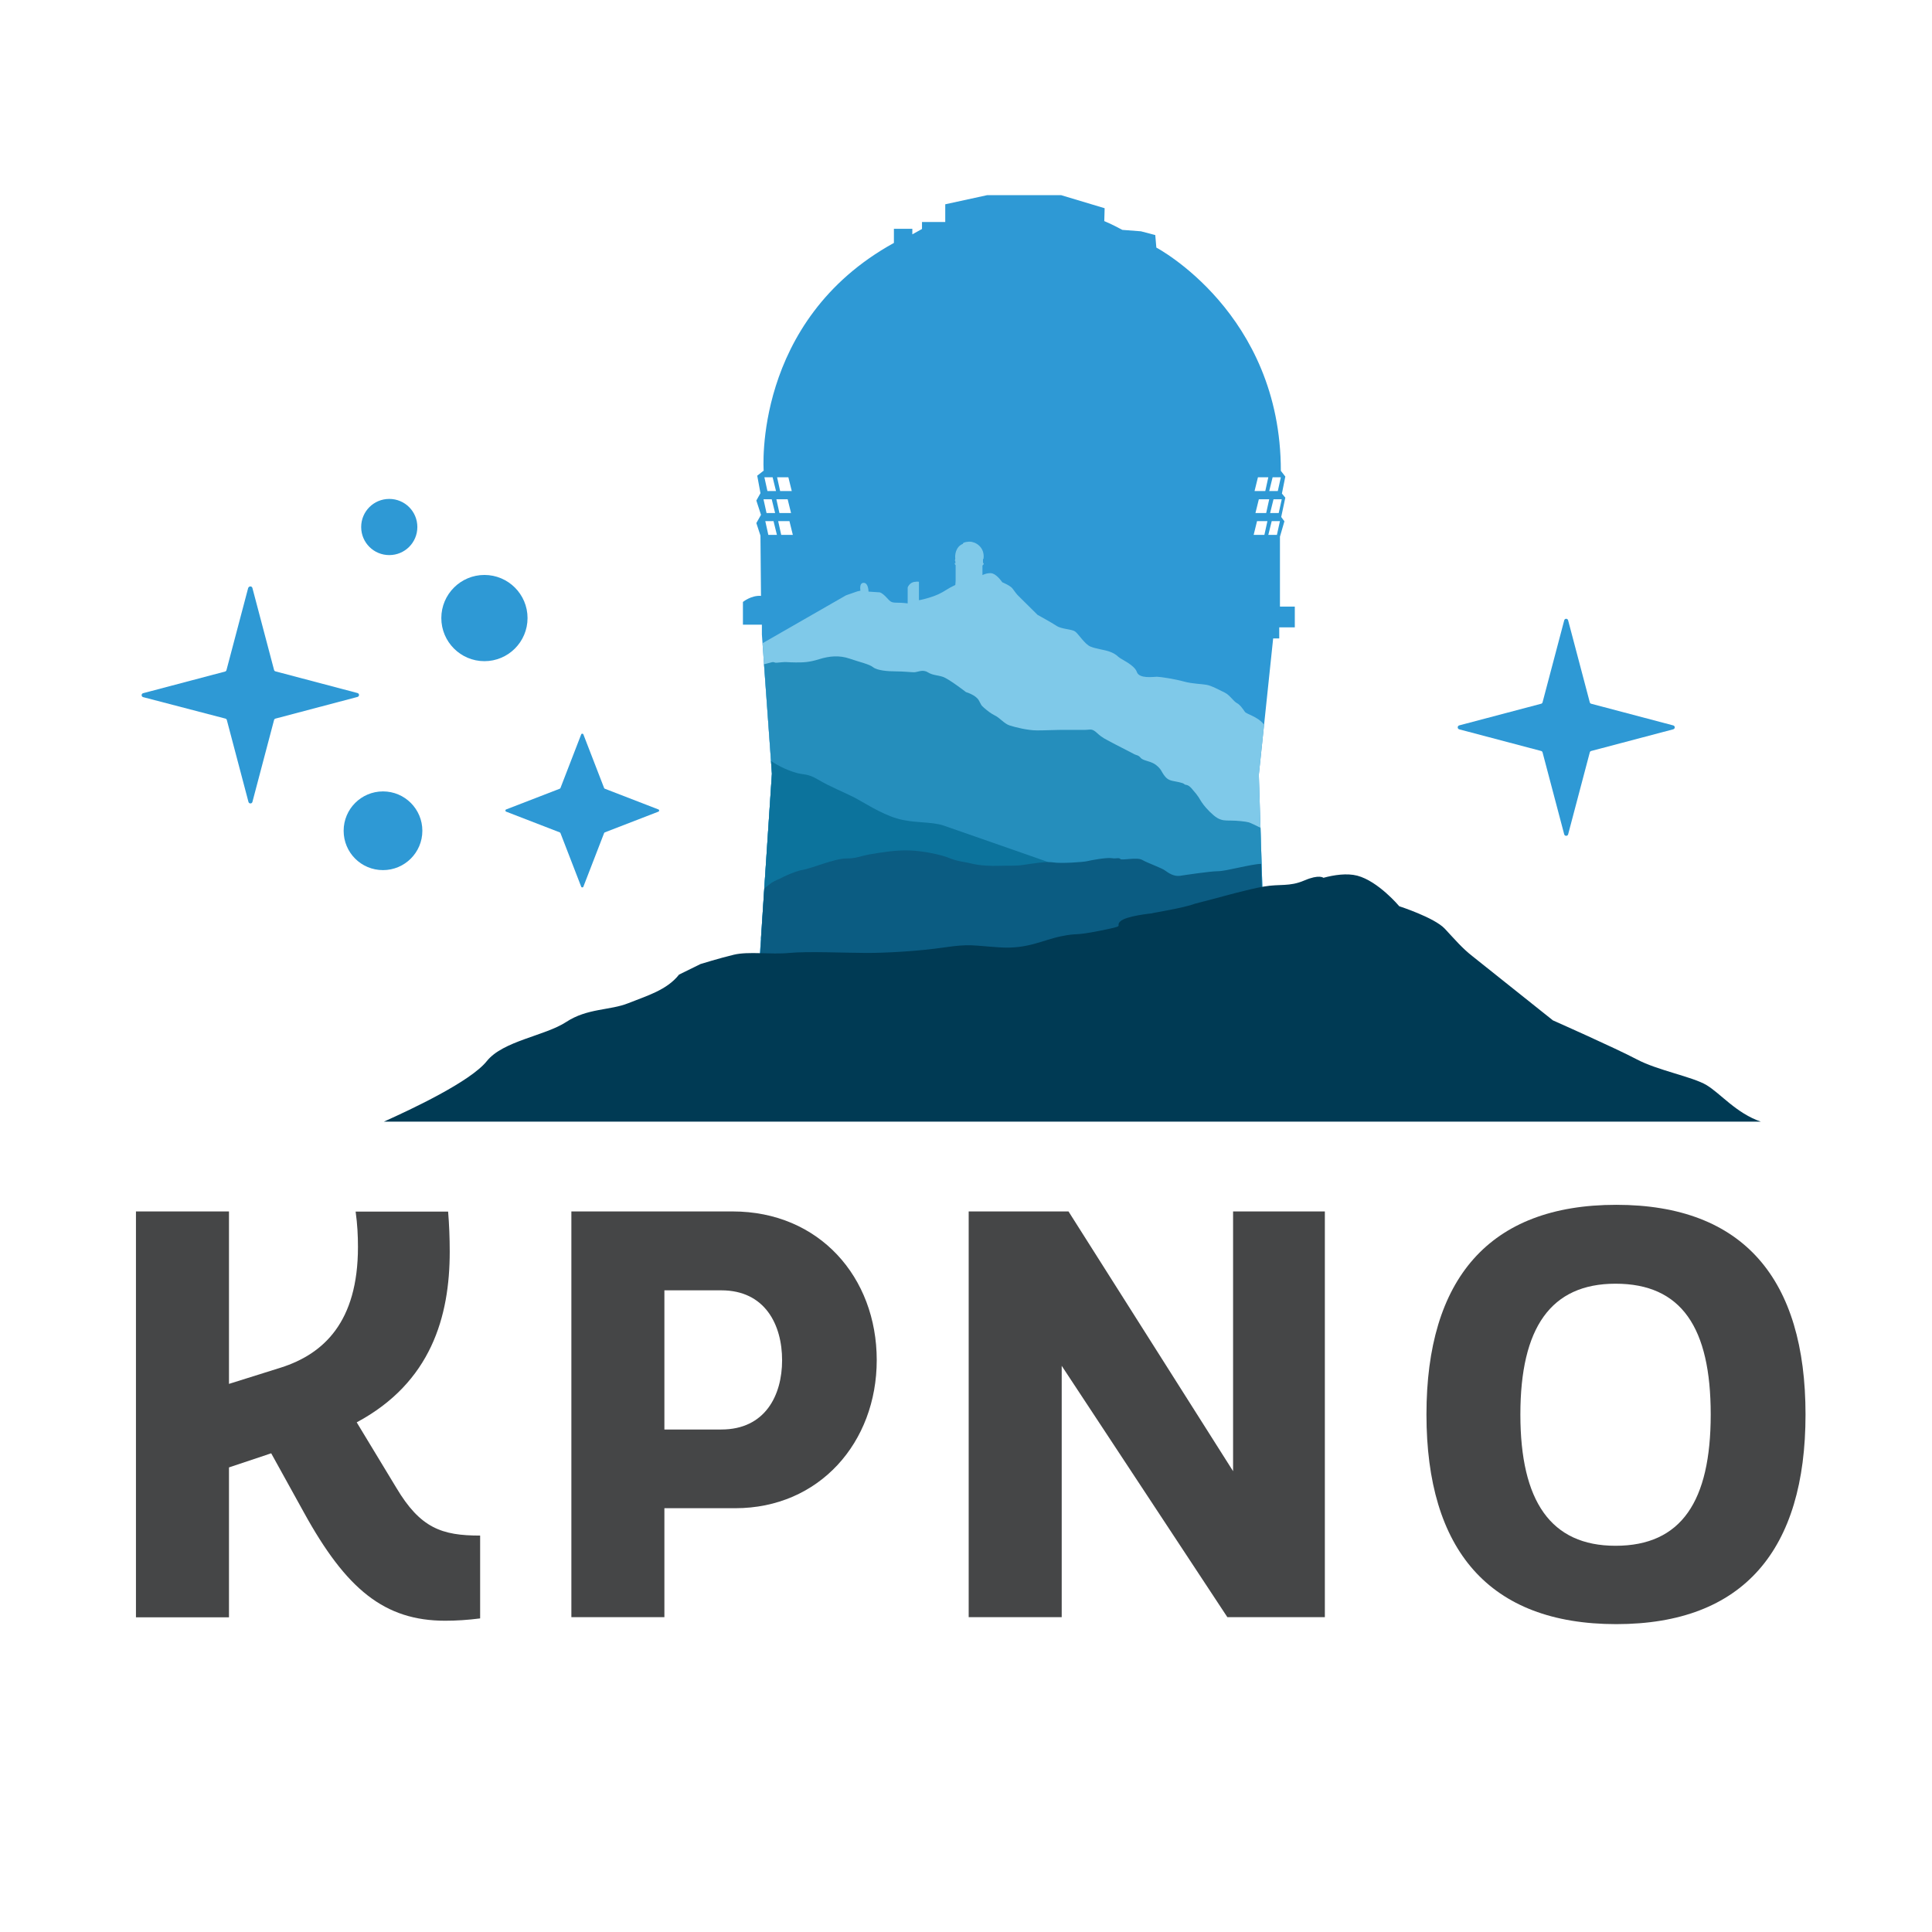 <?xml version="1.0" encoding="utf-8"?>
<!-- Generator: Adobe Illustrator 25.2.0, SVG Export Plug-In . SVG Version: 6.00 Build 0)  -->
<svg version="1.1" id="Layer_1" xmlns="http://www.w3.org/2000/svg" xmlns:xlink="http://www.w3.org/1999/xlink" x="0px" y="0px"
	 viewBox="0 0 108 108" style="enable-background:new 0 0 108 108;" xml:space="preserve">
<style type="text/css">
	.st0{fill:#2E99D5;}
	.st1{clip-path:url(#SVGID_2_);}
	.st2{fill:#7FC9E9;}
	.st3{fill:#258EBC;}
	.st4{fill:#0C739C;}
	.st5{fill:#0B5C82;}
	.st6{fill:#003A54;}
	.st7{fill:#454647;}
</style>
<g>
	<g>
		<path class="st0" d="M19.21,46.44c0-1.22,0.99-2.2,2.2-2.2c1.22,0,2.2,0.99,2.2,2.2c0,1.22-0.99,2.2-2.2,2.2
			C20.19,48.64,19.21,47.66,19.21,46.44"/>
		<path class="st0" d="M20.19,29.46c0-0.87,0.7-1.57,1.57-1.57c0.87,0,1.57,0.7,1.57,1.57c0,0.87-0.7,1.57-1.57,1.57
			C20.89,31.03,20.19,30.33,20.19,29.46"/>
		<path class="st0" d="M24.67,34.55c0-1.33,1.08-2.41,2.41-2.41c1.33,0,2.41,1.08,2.41,2.41c0,1.33-1.08,2.41-2.41,2.41
			C25.75,36.96,24.67,35.88,24.67,34.55"/>
		<path class="st0" d="M14.11,32.87l1.21,4.58c0.01,0.04,0.04,0.07,0.08,0.08l4.58,1.21c0.12,0.03,0.12,0.19,0,0.22l-4.58,1.21
			c-0.04,0.01-0.07,0.04-0.08,0.08l-1.21,4.58c-0.03,0.11-0.19,0.11-0.22,0l-1.21-4.58c-0.01-0.04-0.04-0.07-0.08-0.08L8,38.97
			c-0.11-0.03-0.11-0.19,0-0.22l4.58-1.21c0.04-0.01,0.07-0.04,0.08-0.08l1.21-4.58C13.91,32.75,14.08,32.75,14.11,32.87"/>
		<path class="st0" d="M32.61,41.05l1.16,3c0.01,0.02,0.02,0.03,0.04,0.04l3,1.16c0.05,0.02,0.05,0.1,0,0.12l-3,1.16
			c-0.02,0.01-0.03,0.02-0.04,0.04l-1.16,3c-0.02,0.05-0.1,0.05-0.12,0l-1.16-3c-0.01-0.02-0.02-0.03-0.04-0.04l-3-1.16
			c-0.05-0.02-0.05-0.1,0-0.12l3-1.16c0.02-0.01,0.03-0.02,0.04-0.04l1.16-3C32.51,41,32.59,41,32.61,41.05"/>
	</g>
	<path class="st0" d="M87.66,34.68l1.21,4.58c0.01,0.04,0.04,0.07,0.08,0.08l4.58,1.21c0.12,0.03,0.12,0.19,0,0.22l-4.58,1.21
		c-0.04,0.01-0.07,0.04-0.08,0.08l-1.21,4.58c-0.03,0.11-0.19,0.11-0.22,0l-1.21-4.58c-0.01-0.04-0.04-0.07-0.08-0.08l-4.58-1.21
		c-0.11-0.03-0.11-0.19,0-0.22l4.58-1.21c0.04-0.01,0.07-0.04,0.08-0.08l1.21-4.58C87.47,34.56,87.63,34.56,87.66,34.68"/>
	<g>
		<g>
			<defs>
				<path id="SVGID_1_" d="M71.55,33.91v-2.87V30l0.25-0.86l-0.18-0.24l0.23-1.08l-0.19-0.23l0.19-0.95l-0.25-0.32
					c0-8.82-6.96-12.48-6.96-12.48l-0.06-0.7l-0.8-0.21l-1.04-0.08c-0.63-0.34-1.01-0.49-1.01-0.49l0.02-0.72l-2.43-0.73h-4.14
					l-2.34,0.51v0.99h-1.3v0.39L51,13.1v-0.31h-1.03v0.79c-7.9,4.35-7.28,12.73-7.28,12.73l-0.36,0.28l0.18,0.98l-0.23,0.41
					l0.26,0.8l-0.26,0.46l0.23,0.7l0.03,3.37c-0.55-0.04-1.01,0.34-1.01,0.34v1.27h1.06v0.55l0.56,7.78l-1.13,17l9.8,1.04h9.09
					l9.99-1l-0.53-16.98l0.8-7.62h0.34v-0.62h0.87v-1.16H71.55z M44.07,26.68l0.19,0.77h-0.65l-0.17-0.77H44.07z M44.03,27.91
					l0.19,0.77h-0.65l-0.17-0.77H44.03z M43.19,26.68l0.19,0.77H42.9l-0.17-0.77H43.19z M43.14,27.91l0.19,0.77h-0.48l-0.17-0.77
					H43.14z M42.95,29.9l-0.17-0.77h0.46l0.19,0.77H42.95z M43.67,29.9l-0.17-0.77h0.63l0.19,0.77H43.67z M71.65,27.91l-0.17,0.77
					h-0.48l0.19-0.77H71.65z M71.14,26.68h0.46l-0.17,0.77h-0.48L71.14,26.68z M70.32,26.68h0.58l-0.17,0.77h-0.6L70.32,26.68z
					 M70.95,27.91l-0.17,0.77h-0.6l0.19-0.77H70.95z M70.68,29.9h-0.6l0.19-0.77h0.58L70.68,29.9z M71.38,29.9H70.9l0.19-0.77h0.46
					L71.38,29.9z"/>
			</defs>
			<clipPath id="SVGID_2_">
				<use xlink:href="#SVGID_1_"  style="overflow:visible;"/>
			</clipPath>
			<g class="st1">
				<path class="st0" d="M71.55,33.91v-2.87V30l0.25-0.86l-0.18-0.24l0.23-1.08l-0.19-0.23l0.19-0.95l-0.25-0.32
					c0-8.82-6.96-12.48-6.96-12.48l-0.06-0.7l-0.8-0.21l-1.04-0.08c-0.63-0.34-1.01-0.49-1.01-0.49l0.02-0.72l-2.43-0.73h-4.14
					l-2.34,0.51v0.99h-1.3v0.39L51,13.1v-0.31h-1.03v0.79c-7.9,4.35-7.28,12.73-7.28,12.73l-0.36,0.28l0.18,0.98l-0.23,0.41
					l0.26,0.8l-0.26,0.46l0.23,0.7l0.03,3.37c-0.55-0.04-1.01,0.34-1.01,0.34v1.27h1.06v0.55l0.56,7.78l-1.13,17l9.8,1.04h9.09
					l9.99-1l-0.53-16.98l0.8-7.62h0.34v-0.62h0.87v-1.16H71.55z M44.07,26.68l0.19,0.77h-0.65l-0.17-0.77H44.07z M44.03,27.91
					l0.19,0.77h-0.65l-0.17-0.77H44.03z M43.19,26.68l0.19,0.77H42.9l-0.17-0.77H43.19z M43.14,27.91l0.19,0.77h-0.48l-0.17-0.77
					H43.14z M42.95,29.9l-0.17-0.77h0.46l0.19,0.77H42.95z M43.67,29.9l-0.17-0.77h0.63l0.19,0.77H43.67z M71.65,27.91l-0.17,0.77
					h-0.48l0.19-0.77H71.65z M71.14,26.68h0.46l-0.17,0.77h-0.48L71.14,26.68z M70.32,26.68h0.58l-0.17,0.77h-0.6L70.32,26.68z
					 M70.95,27.91l-0.17,0.77h-0.6l0.19-0.77H70.95z M70.68,29.9h-0.6l0.19-0.77h0.58L70.68,29.9z M71.38,29.9H70.9l0.19-0.77h0.46
					L71.38,29.9z"/>
				<g>
					<g>
						<g>
							<path class="st2" d="M74.8,51.88l-32.69-0.42l-0.22-15.08l5.4-3.1c0,0,0.36-0.13,0.63-0.22l0.18-0.04
								c0,0-0.09-0.44,0.18-0.44c0.27,0,0.27,0.49,0.27,0.49l0.58,0.04c0,0,0.09-0.04,0.36,0.22c0.27,0.27,0.27,0.36,0.63,0.36
								c0.36,0,0.62,0.04,0.62,0.04v-0.89c0,0,0.09-0.26,0.36-0.31c0.27-0.04,0.27,0,0.27,0v1.02c0,0,0.09,0,0.54-0.13
								c0.45-0.13,0.71-0.27,0.98-0.44c0.27-0.18,0.67-0.35,0.67-0.35v-1.06c0,0-0.09-1.06,0.54-1.06c0,0,0.72-0.13,0.72,0.93v0.75
								c0,0,0.4-0.22,0.67-0.13c0.27,0.09,0.54,0.49,0.54,0.49s0.45,0.18,0.58,0.36c0.13,0.18,0.22,0.31,0.36,0.44
								c0.13,0.13,1.03,1.02,1.03,1.02s0.8,0.44,1.07,0.62c0.27,0.18,0.85,0.18,1.03,0.31c0.18,0.13,0.54,0.71,0.85,0.84
								c0.31,0.13,0.76,0.18,1.03,0.27c0.27,0.09,0.4,0.18,0.54,0.31c0.13,0.13,0.89,0.44,1.03,0.84c0.13,0.4,0.94,0.27,1.12,0.27
								c0.18,0,1.03,0.13,1.52,0.27c0.49,0.13,0.98,0.13,1.25,0.18c0.27,0.04,0.76,0.31,1.03,0.44c0.27,0.13,0.49,0.49,0.67,0.58
								c0.18,0.09,0.36,0.36,0.45,0.49c0.09,0.13,0.71,0.27,1.03,0.67c0.31,0.4,0.8,0.49,1.12,0.71c0.31,0.22,0.71,0.4,1.03,0.75
								c0.31,0.35,0.63,0.58,0.94,0.8c0.31,0.22,0.54,0.4,0.54,0.4s0.2-0.18,0.33-0.18"/>
							<path class="st3" d="M71.25,46.66c-0.28-0.13-1.27-0.64-1.44-0.69c-0.18-0.05-0.68-0.1-1.01-0.1c-0.33,0-0.5,0-0.76-0.15
								c-0.25-0.15-0.61-0.53-0.76-0.73c-0.15-0.2-0.23-0.35-0.28-0.43c-0.05-0.08-0.18-0.25-0.4-0.5c-0.23-0.25-0.33-0.15-0.4-0.23
								c-0.08-0.08-0.43-0.13-0.66-0.18c-0.23-0.05-0.35-0.15-0.48-0.33c-0.13-0.18-0.15-0.33-0.43-0.55
								c-0.28-0.23-0.71-0.23-0.86-0.4c-0.15-0.18-0.23-0.13-0.4-0.23c-0.18-0.1-1.08-0.55-1.31-0.68c-0.23-0.13-0.43-0.2-0.73-0.48
								c-0.3-0.28-0.38-0.18-0.66-0.18c-0.28,0-1.03,0-1.36,0c-0.33,0-0.81,0.03-1.34,0.03c-0.53,0-1.23-0.18-1.54-0.28
								c-0.3-0.1-0.55-0.43-0.81-0.55c-0.25-0.13-0.4-0.25-0.61-0.43c-0.2-0.18-0.13-0.13-0.3-0.43c-0.18-0.3-0.71-0.45-0.71-0.45
								s-0.98-0.76-1.31-0.86c-0.33-0.1-0.55-0.08-0.83-0.25c-0.28-0.18-0.58,0-0.76,0c-0.18,0-0.58-0.05-1.03-0.05
								c-0.45,0-1.03-0.05-1.26-0.23c-0.23-0.18-0.73-0.28-1.31-0.48c-0.58-0.2-1.13-0.15-1.71,0.03c-0.58,0.18-0.88,0.18-1.31,0.18
								c-0.43,0-0.51-0.04-0.78-0.01c-0.28,0.02-0.33,0.05-0.43,0c-0.1-0.05-0.42,0.12-0.7,0.12c-0.28,0-0.19,0.26-0.64,0.2
								l0.41,5.79l-0.76,11.94h29.94"/>
							<path class="st4" d="M42.77,44.45l-0.72,8.01l13.48,0.37c0,0,4.09-4.25,3.64-4.43c-0.46-0.18-5.71-2-6.42-2.25
								c-0.71-0.24-1.7-0.12-2.62-0.4c-0.91-0.27-1.87-0.91-2.41-1.19c-0.54-0.27-1.37-0.61-1.99-0.98
								c-0.62-0.37-0.79-0.24-1.29-0.4c-0.5-0.15-1.12-0.45-1.49-0.76"/>
							<path class="st5" d="M70.81,58.7l-28.66,0.22l0.58-9.26l0.41-0.32c0.41-0.24,0.89-0.37,0.47-0.21
								c-0.26,0.09,0.8-0.44,1.25-0.5c0.46-0.07,1.81-0.64,2.43-0.64c0.62,0,0.79-0.14,1.38-0.24c0.6-0.1,1.43-0.24,2.17-0.21
								c0.74,0.02,1.79,0.24,2.24,0.43c0.45,0.19,0.88,0.21,1.26,0.31c0.38,0.1,1.07,0.14,1.5,0.12c0.43-0.02,0.88,0.02,1.36-0.05
								c0.48-0.07,1.29-0.21,1.69-0.14c0.41,0.07,1.69-0.02,1.88-0.07c0.19-0.05,1.07-0.21,1.36-0.17c0.29,0.05,0.41-0.05,0.5,0.05
								c0.1,0.09,0.93-0.12,1.22,0.05c0.29,0.17,1.1,0.45,1.29,0.6c0.19,0.14,0.48,0.33,0.81,0.29c0.33-0.05,1.72-0.26,2.15-0.26
								s1.85-0.4,2.4-0.41"/>
							<path class="st6" d="M70.89,60.33l-9.99,1h-9.09l-9.8-1.04l0.16-2.51l0.78,0.22c0.93,0.02,1.43,0.19,2.03-0.05
								c0.6-0.24,2.53-0.55,2.86-0.76c0.33-0.21,2.15-0.95,2.27-1c0.12-0.05,1.55-0.5,1.88-0.67c0.33-0.17,1.12-0.21,1.67-0.31
								c0.55-0.1,0.95-0.1,2.15,0.12c1.19,0.21,2.53,0.17,2.98,0.24c0.45,0.07,0.69-0.24,1.43,0c0.74,0.24,1.74,0.52,2.5,0.5
								c0.76-0.02,1.36,0.07,1.67,0.29c0.31,0.21,1.05,0.12,1.76,0.19c0.72,0.07,0.64,0.5,1.79,0.17c1.15-0.33,2.35-0.76,2.81-0.88"
								/>
						</g>
					</g>
				</g>
			</g>
		</g>
		<path class="st2" d="M53.78,33h0.51l0.63-0.14c0-0.06,0-0.13,0-0.2c0.02,0.01,0.05,0.01,0.07,0.02c0,0,0,0,0,0l0,0v-0.02
			l-0.07-0.1c0-0.31,0-0.63,0-0.94l0.03-0.04v-0.01c0,0,0-0.01,0.01-0.01c0.01,0,0.02,0,0.03,0c0-0.02,0-0.03,0-0.05
			c0,0-0.01-0.01-0.01-0.01v-0.03h-0.03c0-0.07,0-0.13,0-0.21l0.03-0.03c0.08-0.66-0.46-0.95-0.77-0.95c-0.05,0-0.09,0-0.13,0.01
			c-0.01,0-0.02,0-0.02,0c0,0,0,0,0,0c-0.18,0.02-0.23,0.08-0.23,0.08c0,0.01,0,0.02,0,0.03c-0.21,0.08-0.32,0.24-0.38,0.4
			c0,0.01-0.01,0.02-0.01,0.03c-0.05,0.15-0.05,0.3-0.04,0.39c0,0.03-0.01,0.05-0.01,0.08h-0.01v0.05h0.02
			c0.01,0.04,0,0.09,0.01,0.13c-0.01,0-0.03,0-0.04,0h0v0.05l0.03,0.04c0.01,0.01,0.02,0.02,0.02,0.03l0,0.88l-0.03,0.39L53.78,33z"
			/>
	</g>
	<path class="st6" d="M37.96,54.48c-0.68,0.87-1.82,1.19-2.84,1.6c-1.02,0.41-2.28,0.27-3.47,1.05c-1.19,0.78-3.53,1.05-4.44,2.19
		c-0.91,1.14-4.21,2.69-5.75,3.38h76.02h0.95c-1.37-0.47-2.25-1.57-3.03-2.04c-0.78-0.47-2.73-0.82-3.9-1.44
		c-1.17-0.62-4.69-2.18-4.69-2.18s-3.9-3.11-4.49-3.58c-0.59-0.46-0.98-0.93-1.56-1.55c-0.59-0.62-2.54-1.25-2.54-1.25
		s-1.17-1.4-2.35-1.71c-0.58-0.15-1.3-0.04-1.89,0.12c0,0-0.23-0.21-1.07,0.15c-0.84,0.36-1.36,0.18-2.27,0.34
		c-0.91,0.16-2.47,0.6-2.47,0.6l-1.38,0.36c-0.62,0.24-2.37,0.51-2.42,0.54c0,0-1.44,0.14-1.75,0.45c-0.31,0.31,0.41,0.21-1.14,0.52
		c-1.55,0.31-1.14,0.1-2.17,0.31s-1.86,0.72-3.41,0.62c-1.55-0.1-1.65-0.21-3.1,0s-3.2,0.31-4.34,0.31c-1.14,0-3.3-0.1-4.34,0
		c-1.03,0.1-2.27-0.1-3.1,0.1s-1.86,0.52-1.86,0.52L37.96,54.48z"/>
	<g>
		<path class="st7" d="M7.6,67.72h5.2v9.64l2.9-0.91c2.39-0.76,4.31-2.55,4.31-6.74c0-0.63-0.03-1.26-0.13-1.98h5.17
			c0.06,0.72,0.09,1.48,0.09,2.24c0,3.62-1.04,7.31-5.2,9.54l2.21,3.65c1.35,2.27,2.55,2.68,4.69,2.68v4.63
			c-0.69,0.09-1.35,0.13-1.95,0.13c-3.4,0-5.54-1.76-7.9-6.05l-1.83-3.31l-2.36,0.79v8.38H7.6V67.72z"/>
		<path class="st7" d="M37.14,84.32v6.08h-5.2V67.72h9.01c4.85,0,8.06,3.68,8.06,8.31c0,4.6-3.21,8.28-7.91,8.28H37.14z
			 M37.14,79.91h3.18c2.46,0,3.4-1.92,3.4-3.87c0-1.98-0.95-3.91-3.4-3.91h-3.18V79.91z"/>
		<path class="st7" d="M59.35,76.35V90.4h-5.2V67.72h5.58l9.2,14.52V67.72h5.13V90.4h-5.45L59.35,76.35z"/>
		<path class="st7" d="M90.35,67.35c7.12,0,10.58,4.16,10.58,11.72s-3.46,11.72-10.58,11.72c-7.12,0-10.61-4.16-10.61-11.72
			S83.23,67.35,90.35,67.35z M90.31,71.76c-3.62,0-5.32,2.46-5.32,7.31s1.7,7.34,5.32,7.34c3.68,0,5.32-2.49,5.32-7.34
			S94,71.76,90.31,71.76z"/>
	</g>
</g>
</svg>
